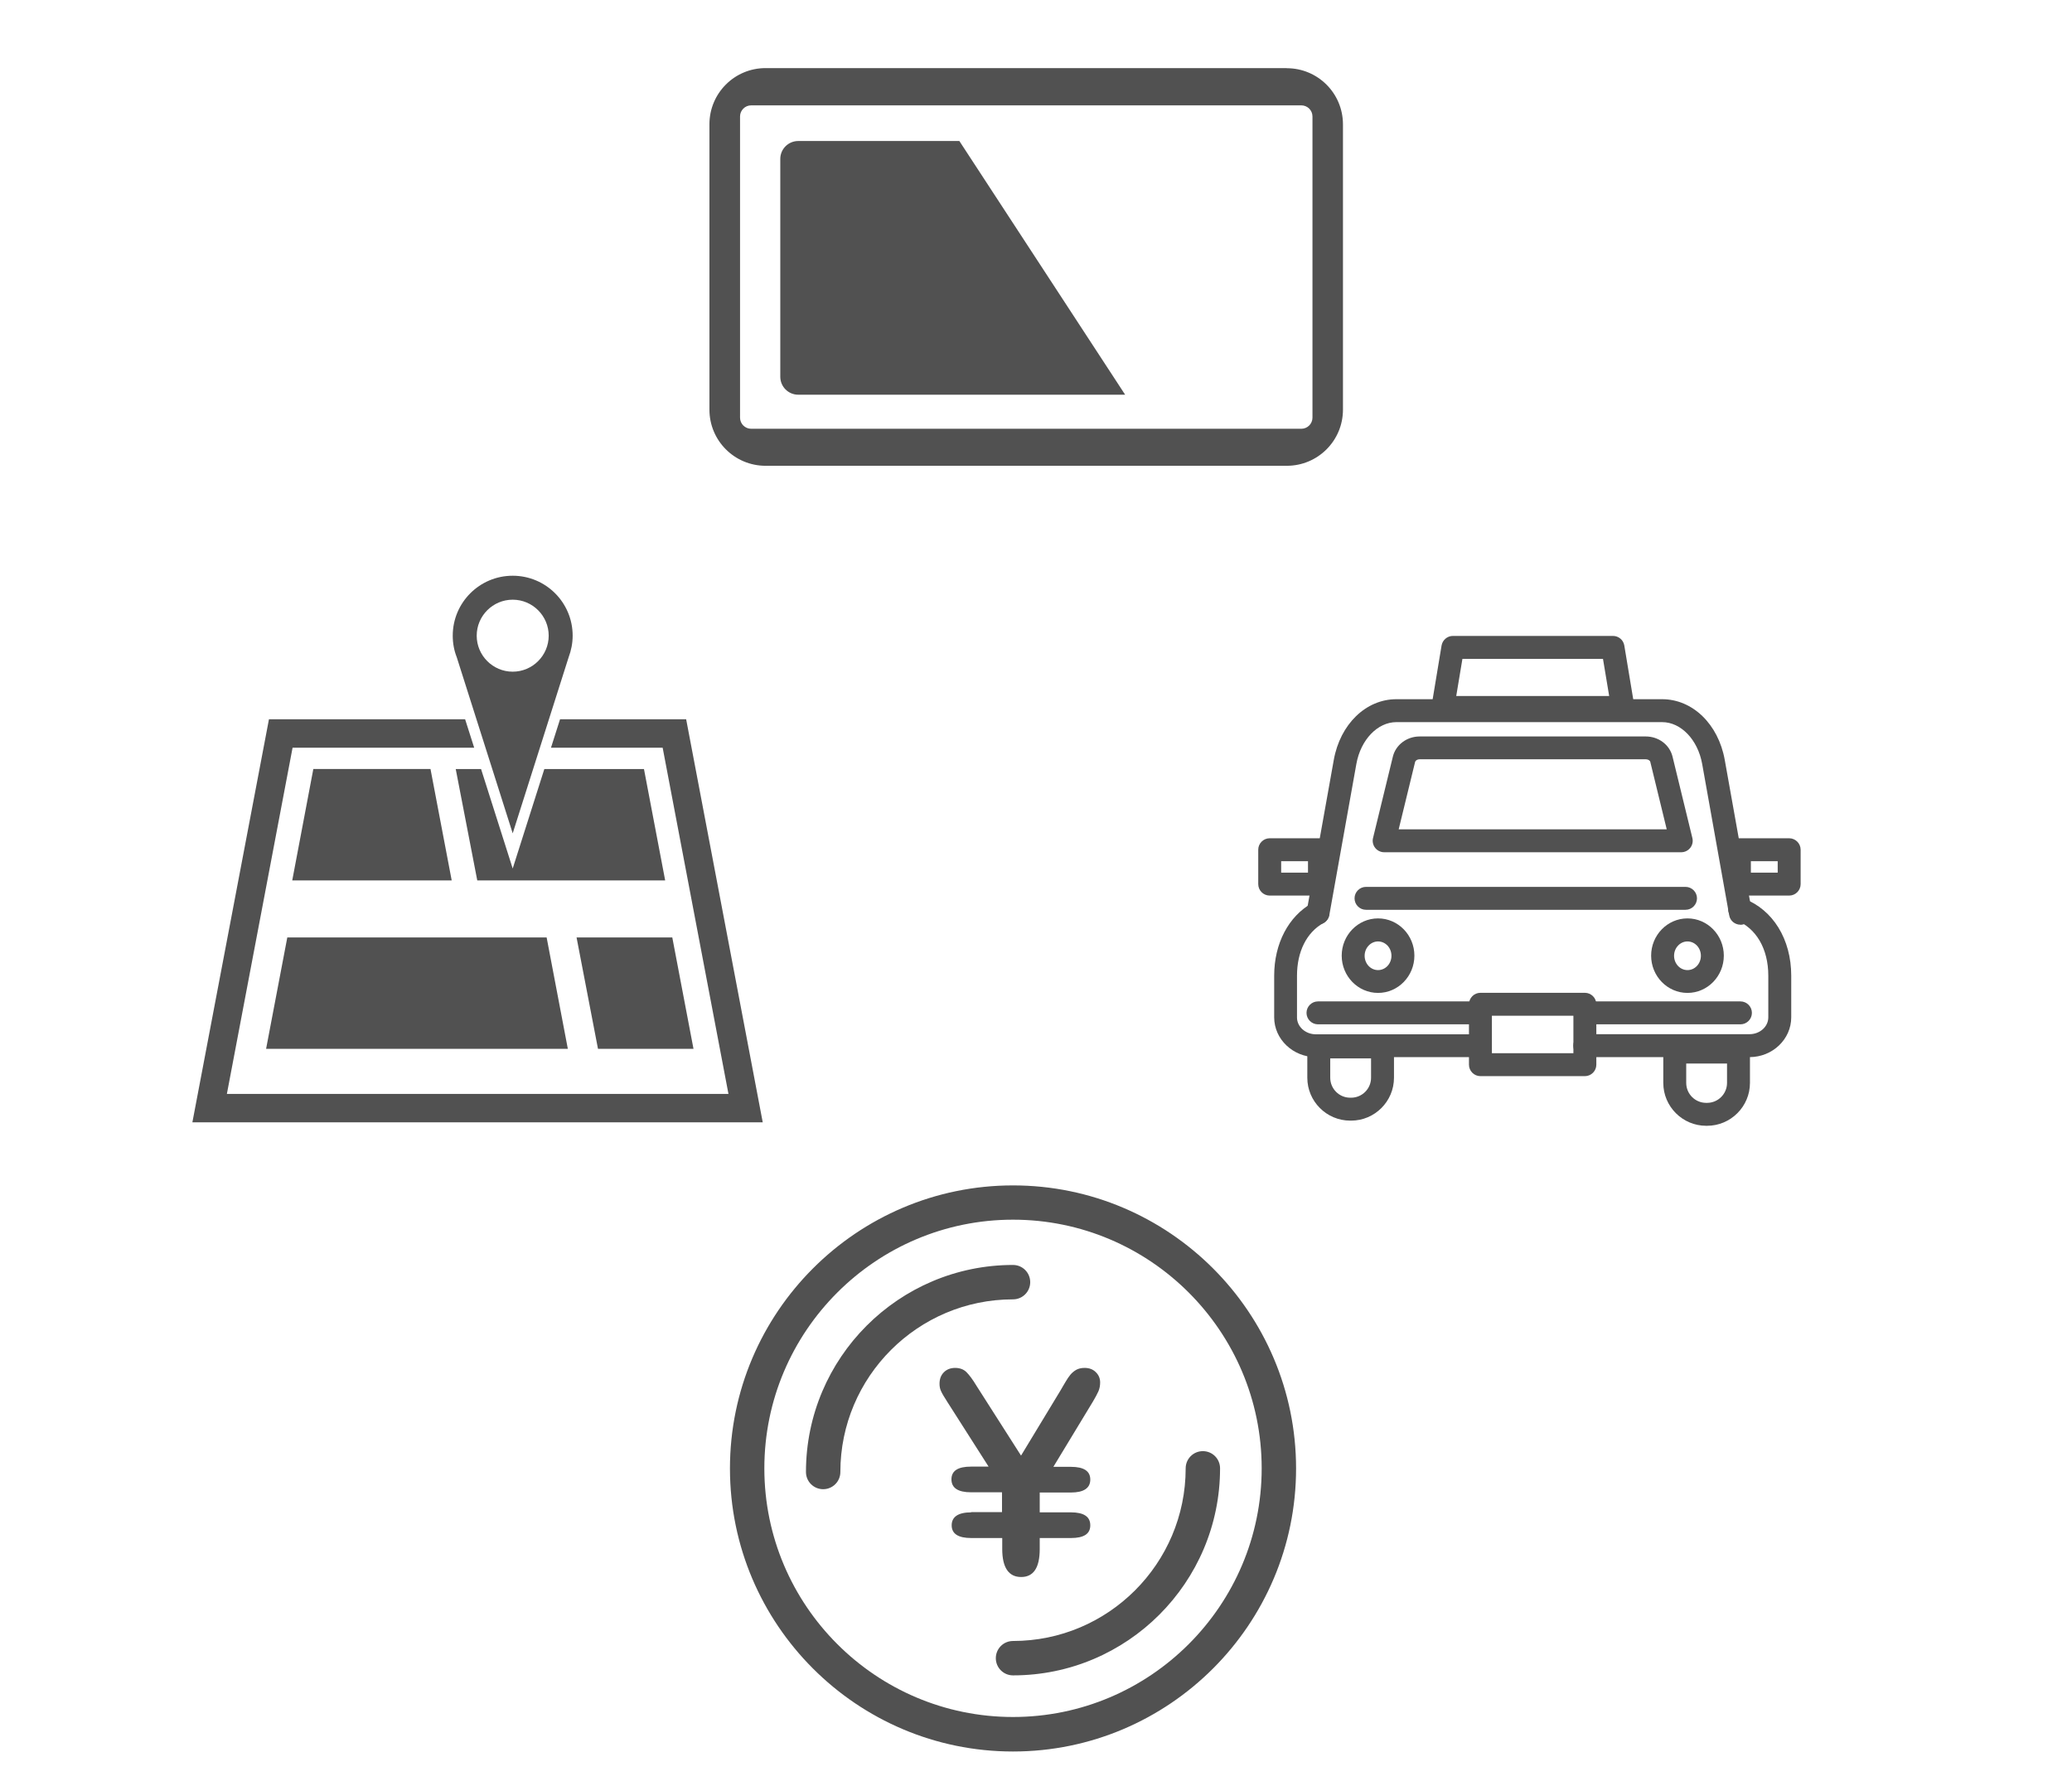 <?xml version="1.0" encoding="UTF-8"?>
<svg id="b" data-name="レイヤー 2" xmlns="http://www.w3.org/2000/svg" viewBox="0 0 180.73 155.76">
  <defs>
    <style>
      .d {
        fill: none;
      }

      .e {
        fill: #515151;
      }
    </style>
  </defs>
  <g id="c" data-name="レイヤー 1">
    <g>
      <g>
        <path class="e" d="m88.36,152.78c-13.62,0-24.69-11.08-24.69-24.69s11.08-24.69,24.69-24.69,24.69,11.08,24.69,24.69-11.08,24.69-24.69,24.69Zm0-46.39c-11.96,0-21.69,9.73-21.69,21.69s9.73,21.69,21.69,21.69,21.69-9.73,21.69-21.69-9.73-21.69-21.69-21.69Z"/>
        <path class="e" d="m88.36,146.14c-.83,0-1.5-.67-1.5-1.5s.67-1.5,1.5-1.5c8.3,0,15.06-6.75,15.06-15.06,0-.83.67-1.5,1.5-1.5s1.5.67,1.5,1.5c0,9.96-8.1,18.06-18.06,18.06Z"/>
        <path class="e" d="m71.8,129.9c-.83,0-1.5-.67-1.5-1.5,0-9.96,8.1-18.06,18.06-18.06.83,0,1.5.67,1.5,1.5s-.67,1.5-1.5,1.5c-8.3,0-15.06,6.75-15.06,15.06,0,.83-.67,1.5-1.5,1.5Z"/>
        <path class="e" d="m84.7,131.9h2.7v-1.73h-2.7c-1.14,0-1.71-.38-1.71-1.13s.57-1.11,1.71-1.11h1.53l-3.59-5.63c-.29-.45-.48-.77-.56-.96-.09-.19-.13-.4-.13-.64,0-.42.13-.75.38-1,.25-.25.58-.38.98-.38s.74.12.99.37c.25.25.55.65.88,1.2l3.88,6.08,3.47-5.73c.13-.22.26-.46.41-.7.14-.24.28-.45.42-.62.14-.17.31-.31.51-.43.2-.11.45-.17.73-.17.4,0,.73.12.98.37.25.24.38.54.38.9,0,.28-.05.54-.15.77-.1.23-.26.52-.47.88l-3.46,5.71h1.53c1.13,0,1.69.37,1.69,1.11s-.56,1.13-1.69,1.13h-2.72v1.73h2.72c1.13,0,1.69.38,1.69,1.13s-.56,1.11-1.69,1.11h-2.72v.96c0,1.63-.54,2.44-1.62,2.44s-1.65-.81-1.65-2.44v-.96h-2.7c-1.14,0-1.71-.37-1.71-1.11s.57-1.13,1.71-1.13Z"/>
      </g>
      <g>
        <path class="e" d="m113.51,9.19c.53,0,.97.43.97.97v26.27c0,.53-.43.97-.97.97h-47.99c-.53,0-.97-.43-.97-.97V10.16c0-.53.43-.97.97-.97h47.99m-1.27-3.25h-45.46c-2.71,0-4.9,2.19-4.9,4.9v24.89c0,2.71,2.19,4.9,4.9,4.9h45.46c2.71,0,4.9-2.19,4.9-4.9V10.85c0-2.71-2.19-4.9-4.9-4.9h0Z"/>
        <path class="e" d="m68.06,32.86V13.87c0-.87.7-1.57,1.57-1.57h14.05l14.46,22.13h-28.51c-.87,0-1.57-.7-1.57-1.57Z"/>
      </g>
      <g>
        <path class="e" d="m117.85,97.75h-.08c-2.06,0-3.74-1.68-3.74-3.74v-2.69c0-.55.45-1,1-1h5.56c.55,0,1,.45,1,1v2.69c0,2.06-1.68,3.74-3.74,3.74Zm-1.82-5.43v1.69c0,.96.78,1.74,1.74,1.74h.08c.96,0,1.74-.78,1.74-1.74v-1.69h-3.56Z"/>
        <path class="e" d="m148.9,98.2h-.08c-2.06,0-3.74-1.68-3.74-3.74v-2.69c0-.55.45-1,1-1h5.56c.55,0,1,.45,1,1v2.69c0,2.06-1.68,3.74-3.74,3.74Zm-1.82-5.43v1.69c0,.96.78,1.74,1.74,1.74h.08c.96,0,1.74-.78,1.74-1.74v-1.69h-3.56Z"/>
        <path class="e" d="m151.81,80.66c-.48,0-.9-.34-.98-.82l-2.36-13.21c-.38-2.11-1.85-3.64-3.49-3.64h-23.18c-1.64,0-3.11,1.53-3.49,3.64l-2.36,13.19c-.1.54-.61.91-1.16.81-.54-.1-.91-.62-.81-1.16l2.36-13.19c.56-3.11,2.8-5.29,5.46-5.29h23.18c2.65,0,4.9,2.17,5.46,5.29l2.36,13.21c.1.54-.26,1.06-.81,1.16-.06.01-.12.02-.18.02Z"/>
        <path class="e" d="m146.65,74.34h-25.91c-.31,0-.6-.14-.79-.38s-.26-.56-.19-.85l1.73-7.1c.25-1.04,1.22-1.77,2.34-1.77h19.72c1.13,0,2.09.73,2.34,1.77l1.73,7.1c.07.3,0,.61-.19.85-.19.24-.48.38-.79.38Zm-24.64-2h23.37l-1.43-5.87c-.03-.14-.2-.24-.4-.24h-19.72c-.2,0-.36.1-.4.24l-1.43,5.87Z"/>
        <path class="e" d="m129.07,92.21h-14.28c-2.01,0-3.65-1.56-3.65-3.47v-3.63c0-2.81,1.25-5.19,3.33-6.35.48-.27,1.09-.1,1.36.39.27.48.1,1.09-.39,1.36-1.47.82-2.31,2.5-2.31,4.61v3.63c0,.81.74,1.47,1.65,1.47h14.28c.55,0,1,.45,1,1s-.45,1-1,1Z"/>
        <path class="e" d="m152.6,92.21h-14.37c-.55,0-1-.45-1-1s.45-1,1-1h14.37c.91,0,1.64-.66,1.64-1.47v-3.63c0-2.36-1.07-4.18-2.85-4.86-.52-.2-.78-.77-.58-1.29.2-.52.77-.78,1.29-.58,2.55.97,4.14,3.55,4.14,6.73v3.63c0,1.91-1.63,3.47-3.64,3.47Z"/>
        <path class="e" d="m141.54,62.71h-15.69c-.29,0-.57-.13-.76-.35-.19-.22-.27-.52-.22-.81l.87-5.24c.08-.48.5-.84.99-.84h13.96c.49,0,.91.35.99.84l.87,5.24c.05.29-.03.59-.22.81-.19.22-.47.35-.76.35Zm-14.51-2h13.33l-.54-3.24h-12.26l-.54,3.24Z"/>
        <path class="e" d="m115.09,78.12h-4.34c-.55,0-1-.45-1-1v-3c0-.55.45-1,1-1h4.34c.55,0,1,.45,1,1v3c0,.55-.45,1-1,1Zm-3.34-2h2.34v-1h-2.34v1Z"/>
        <path class="e" d="m156.06,78.12h-4.34c-.55,0-1-.45-1-1v-3c0-.55.45-1,1-1h4.34c.55,0,1,.45,1,1v3c0,.55-.45,1-1,1Zm-3.34-2h2.34v-1h-2.34v1Z"/>
        <path class="e" d="m147.02,79.36h-27.87c-.55,0-1-.45-1-1s.45-1,1-1h27.87c.55,0,1,.45,1,1s-.45,1-1,1Z"/>
        <g>
          <path class="e" d="m120.2,86.61c-1.75,0-3.17-1.46-3.17-3.25s1.42-3.25,3.17-3.25,3.17,1.46,3.17,3.25-1.42,3.25-3.17,3.25Zm0-4.49c-.64,0-1.17.56-1.17,1.25s.52,1.25,1.17,1.25,1.17-.56,1.17-1.25-.52-1.25-1.17-1.25Z"/>
          <path class="e" d="m147.19,86.61c-1.75,0-3.17-1.46-3.17-3.25s1.42-3.25,3.17-3.25,3.17,1.46,3.17,3.25-1.42,3.25-3.17,3.25Zm0-4.49c-.64,0-1.17.56-1.17,1.25s.52,1.25,1.17,1.25,1.17-.56,1.17-1.25-.52-1.25-1.17-1.25Z"/>
        </g>
        <path class="e" d="m138.24,93.87h-9.11c-.55,0-1-.45-1-1v-5.27c0-.55.45-1,1-1h9.11c.55,0,1,.45,1,1v5.27c0,.55-.45,1-1,1Zm-8.11-2h7.11v-3.27h-7.11v3.27Z"/>
        <path class="e" d="m151.81,89.35h-13.57c-.55,0-1-.45-1-1s.45-1,1-1h13.57c.55,0,1,.45,1,1s-.45,1-1,1Z"/>
        <path class="e" d="m129.14,89.35h-14.18c-.55,0-1-.45-1-1s.45-1,1-1h14.18c.55,0,1,.45,1,1s-.45,1-1,1Z"/>
      </g>
      <path class="e" d="m39.74,67.08h2.22l2.76,8.68,2.76-8.68h8.69l1.85,9.72h-16.39l-1.88-9.72Zm20.12-4.34h-11.01l-.79,2.48h9.74l5.74,30.2H19.79l5.73-30.2h15.84l-.79-2.48h-17.11l-6.68,35.16h49.75l-6.68-35.16Zm-36.65,28.75h26.32l-1.85-9.72h-22.62l-1.85,9.72Zm37.28,0l-1.85-9.72h-8.35l1.87,9.72h8.32Zm-33.16-24.41l-1.84,9.72h13.91l-1.85-9.72h-10.21Zm22.62-11.63c0,.66-.13,1.29-.35,1.88l-4.88,15.36-4.88-15.36c-.23-.58-.35-1.21-.35-1.88,0-2.89,2.34-5.23,5.23-5.23s5.23,2.34,5.23,5.23Zm-2.09,0c0-1.73-1.41-3.14-3.14-3.14s-3.14,1.41-3.14,3.14,1.41,3.14,3.14,3.14,3.14-1.41,3.14-3.14Z"/>
    </g>
    <rect class="d" width="180.73" height="155.76"/>
  </g>
</svg>